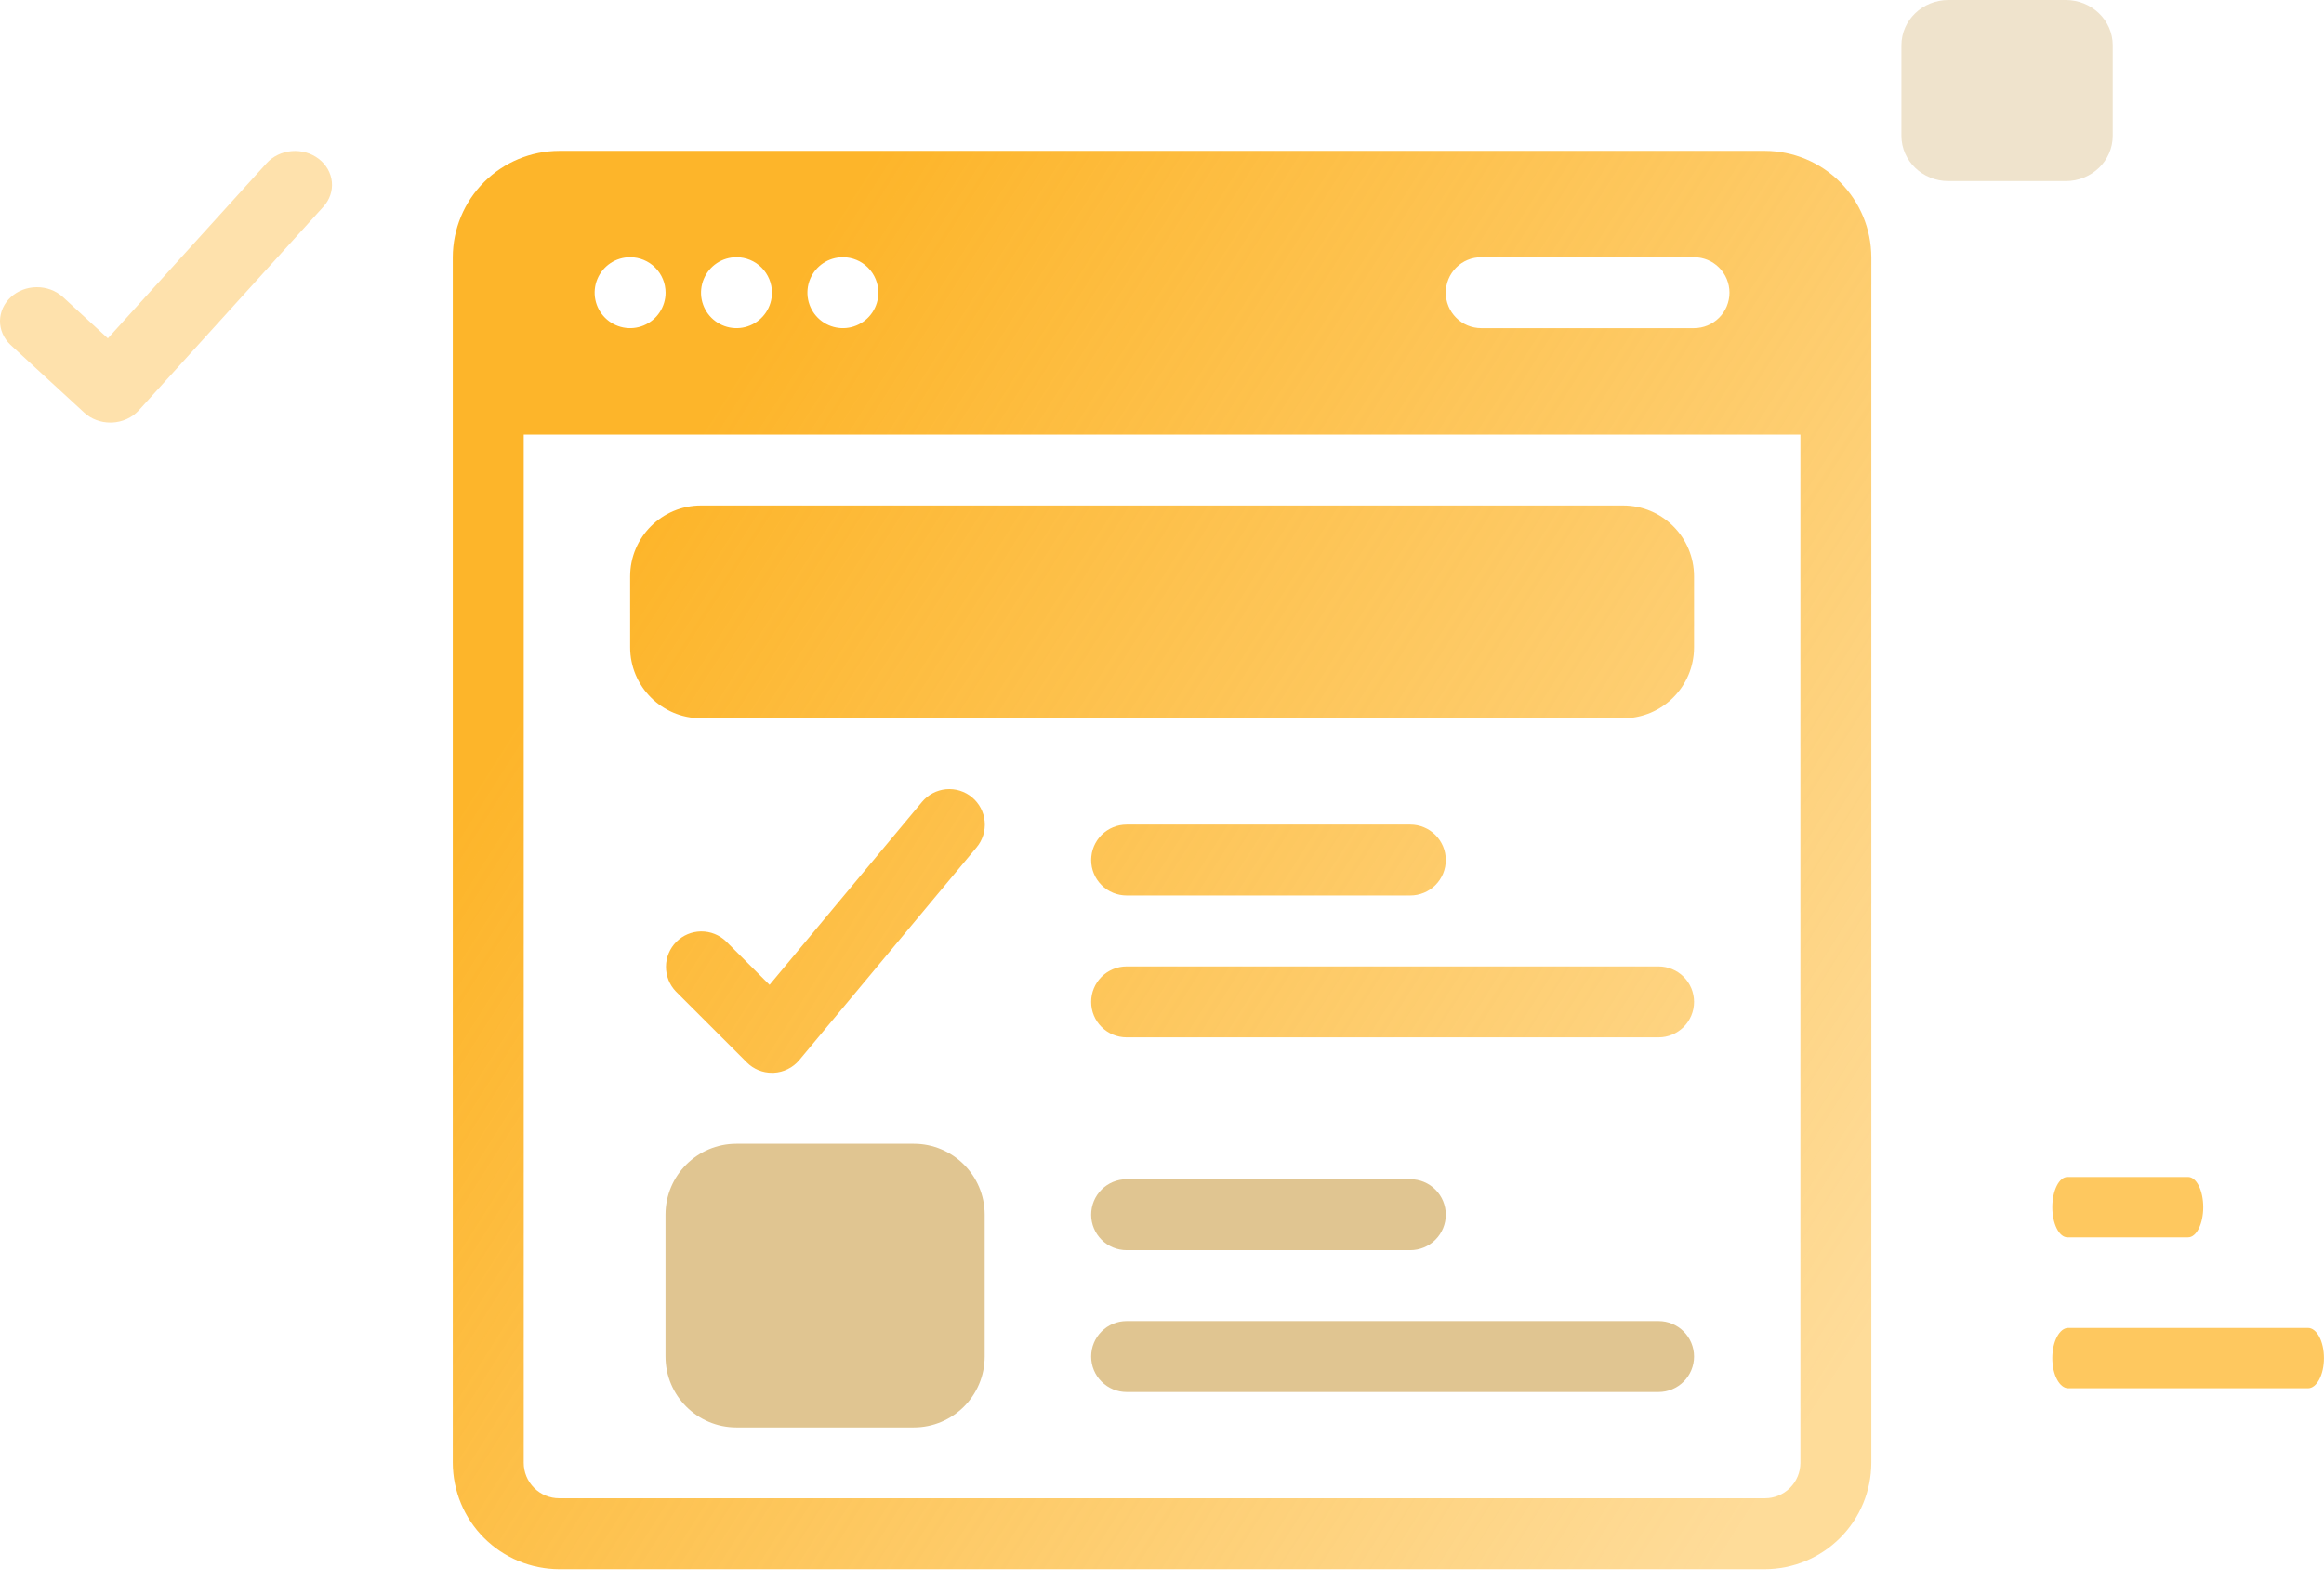 <svg width="97" height="66" viewBox="0 0 97 66" fill="none" xmlns="http://www.w3.org/2000/svg">
<path fill-rule="evenodd" clip-rule="evenodd" d="M23.339 6.297H73.666C74.843 6.3 75.97 6.769 76.802 7.601C77.634 8.433 78.103 9.561 78.107 10.738V61.065C78.103 62.241 77.634 63.369 76.802 64.201C75.97 65.033 74.843 65.502 73.666 65.505H23.339C22.162 65.502 21.035 65.033 20.203 64.201C19.371 63.369 18.902 62.241 18.898 61.065V10.738C18.902 9.561 19.371 8.433 20.203 7.601C21.035 6.769 22.162 6.3 23.339 6.297ZM71.752 13.264C72.03 12.987 72.186 12.61 72.186 12.218C72.186 11.825 72.03 11.449 71.752 11.171C71.475 10.893 71.098 10.738 70.706 10.738H61.825C61.432 10.738 61.055 10.893 60.778 11.171C60.5 11.449 60.344 11.825 60.344 12.218C60.344 12.61 60.5 12.987 60.778 13.264C61.055 13.542 61.432 13.698 61.825 13.698H70.706C71.098 13.698 71.475 13.542 71.752 13.264ZM36.411 13.04C36.574 12.797 36.661 12.511 36.661 12.218C36.661 11.825 36.505 11.449 36.227 11.171C35.95 10.893 35.573 10.738 35.181 10.738C34.888 10.738 34.602 10.824 34.358 10.987C34.115 11.15 33.925 11.381 33.813 11.651C33.701 11.922 33.672 12.219 33.729 12.507C33.786 12.794 33.927 13.057 34.134 13.264C34.341 13.471 34.605 13.612 34.892 13.669C35.179 13.727 35.477 13.697 35.747 13.585C36.018 13.473 36.249 13.284 36.411 13.04ZM31.971 13.04C32.133 12.797 32.22 12.511 32.22 12.218C32.22 11.825 32.064 11.449 31.787 11.171C31.509 10.893 31.133 10.738 30.74 10.738C30.447 10.738 30.161 10.824 29.918 10.987C29.674 11.15 29.485 11.381 29.373 11.651C29.261 11.922 29.231 12.219 29.288 12.507C29.346 12.794 29.486 13.057 29.693 13.264C29.901 13.471 30.164 13.612 30.451 13.669C30.738 13.727 31.036 13.697 31.307 13.585C31.577 13.473 31.808 13.284 31.971 13.04ZM27.53 13.04C27.693 12.797 27.78 12.511 27.78 12.218C27.78 11.825 27.624 11.449 27.346 11.171C27.069 10.893 26.692 10.738 26.299 10.738C26.007 10.738 25.721 10.824 25.477 10.987C25.234 11.15 25.044 11.381 24.932 11.651C24.82 11.922 24.791 12.219 24.848 12.507C24.905 12.794 25.046 13.057 25.253 13.264C25.46 13.471 25.724 13.612 26.011 13.669C26.298 13.727 26.596 13.697 26.866 13.585C27.136 13.473 27.368 13.284 27.53 13.04ZM23.339 62.545H73.666C74.059 62.545 74.435 62.389 74.713 62.111C74.99 61.834 75.146 61.457 75.146 61.065V18.139H21.859V61.065C21.859 61.457 22.015 61.834 22.292 62.111C22.57 62.389 22.947 62.545 23.339 62.545ZM67.747 21.102H29.261C27.626 21.102 26.301 22.427 26.301 24.062V27.022C26.301 28.657 27.626 29.983 29.261 29.983H67.747C69.382 29.983 70.707 28.657 70.707 27.022V24.062C70.707 22.427 69.382 21.102 67.747 21.102ZM32.289 44.783H32.222C32.027 44.784 31.834 44.747 31.654 44.672C31.474 44.598 31.31 44.489 31.173 44.351L28.212 41.391C27.943 41.111 27.794 40.737 27.797 40.349C27.8 39.961 27.956 39.59 28.23 39.316C28.505 39.041 28.876 38.886 29.264 38.882C29.652 38.879 30.026 39.028 30.305 39.298L32.12 41.112L38.485 33.474C38.737 33.173 39.098 32.983 39.489 32.947C39.881 32.912 40.27 33.033 40.572 33.285C40.874 33.537 41.064 33.898 41.099 34.289C41.135 34.681 41.013 35.07 40.762 35.372L33.361 44.253C33.228 44.411 33.065 44.539 32.88 44.63C32.696 44.722 32.494 44.774 32.289 44.783ZM47.023 37.382H58.865C59.257 37.382 59.634 37.226 59.911 36.949C60.189 36.671 60.345 36.295 60.345 35.902C60.345 35.51 60.189 35.133 59.911 34.855C59.634 34.578 59.257 34.422 58.865 34.422H47.023C46.631 34.422 46.254 34.578 45.977 34.855C45.699 35.133 45.543 35.51 45.543 35.902C45.543 36.295 45.699 36.671 45.977 36.949C46.254 37.226 46.631 37.382 47.023 37.382ZM69.226 40.344H47.023C46.631 40.344 46.254 40.5 45.977 40.777C45.699 41.055 45.543 41.431 45.543 41.824C45.543 42.217 45.699 42.593 45.977 42.871C46.254 43.148 46.631 43.304 47.023 43.304H69.226C69.619 43.304 69.995 43.148 70.273 42.871C70.551 42.593 70.707 42.217 70.707 41.824C70.707 41.431 70.551 41.055 70.273 40.777C69.995 40.5 69.619 40.344 69.226 40.344Z" fill="url(#paint0_linear_3813_5800)"/>
<path d="M86.222 0H81.323C80.241 0 79.363 0.846 79.363 1.89V5.669C79.363 6.713 80.241 7.559 81.323 7.559H86.222C87.304 7.559 88.182 6.713 88.182 5.669V1.89C88.182 0.846 87.304 0 86.222 0Z" fill="#EFE3CC"/>
<path fill-rule="evenodd" clip-rule="evenodd" d="M91.329 51.652H86.29C86.123 51.652 85.963 51.52 85.845 51.283C85.727 51.047 85.66 50.727 85.66 50.393C85.66 50.059 85.727 49.738 85.845 49.502C85.963 49.266 86.123 49.133 86.29 49.133H91.329C91.496 49.133 91.656 49.266 91.774 49.502C91.893 49.738 91.959 50.059 91.959 50.393C91.959 50.727 91.893 51.047 91.774 51.283C91.656 51.52 91.496 51.652 91.329 51.652ZM85.856 55.803C85.981 55.566 86.15 55.434 86.327 55.434H96.331C96.508 55.434 96.677 55.566 96.803 55.803C96.928 56.039 96.998 56.359 96.998 56.693C96.998 57.028 96.928 57.348 96.803 57.584C96.677 57.82 96.508 57.953 96.331 57.953H86.327C86.15 57.953 85.981 57.82 85.856 57.584C85.73 57.348 85.66 57.028 85.66 56.693C85.66 56.359 85.73 56.039 85.856 55.803Z" fill="#FEC85F"/>
<path d="M4.608 17.639H4.677C4.891 17.629 5.101 17.579 5.293 17.492C5.485 17.405 5.655 17.282 5.793 17.131L13.499 8.628C13.761 8.339 13.888 7.966 13.851 7.591C13.814 7.217 13.617 6.871 13.302 6.63C12.988 6.389 12.582 6.273 12.175 6.307C11.767 6.341 11.391 6.522 11.129 6.811L4.502 14.124L2.612 12.386C2.321 12.128 1.932 11.985 1.528 11.989C1.124 11.992 0.737 12.141 0.451 12.404C0.166 12.666 0.004 13.022 5.8264e-05 13.393C-0.003 13.765 0.152 14.123 0.433 14.39L3.515 17.225C3.658 17.357 3.829 17.462 4.016 17.532C4.204 17.604 4.405 17.64 4.608 17.639Z" fill="#FEE1AC"/>
<path d="M47.023 52.187H58.865C59.257 52.187 59.634 52.031 59.911 51.753C60.189 51.476 60.345 51.099 60.345 50.707C60.345 50.314 60.189 49.938 59.911 49.66C59.634 49.383 59.257 49.227 58.865 49.227H47.023C46.631 49.227 46.254 49.383 45.977 49.66C45.699 49.938 45.543 50.314 45.543 50.707C45.543 51.099 45.699 51.476 45.977 51.753C46.254 52.031 46.631 52.187 47.023 52.187Z" fill="#E0C591"/>
<path d="M69.226 55.148H47.023C46.631 55.148 46.254 55.304 45.977 55.582C45.699 55.86 45.543 56.236 45.543 56.629C45.543 57.021 45.699 57.398 45.977 57.675C46.254 57.953 46.631 58.109 47.023 58.109H69.226C69.619 58.109 69.995 57.953 70.273 57.675C70.551 57.398 70.707 57.021 70.707 56.629C70.707 56.236 70.551 55.86 70.273 55.582C69.995 55.304 69.619 55.148 69.226 55.148Z" fill="#E0C591"/>
<path d="M38.139 47.746H30.738C29.103 47.746 27.777 49.072 27.777 50.706V56.627C27.777 58.262 29.103 59.588 30.738 59.588H38.139C39.774 59.588 41.099 58.262 41.099 56.627V50.706C41.099 49.072 39.774 47.746 38.139 47.746Z" fill="#E0C591"/>
<defs>
<linearGradient id="paint0_linear_3813_5800" x1="21.418" y1="30.232" x2="73.068" y2="62.986" gradientUnits="userSpaceOnUse">
<stop stop-color="#FDB52A"/>
<stop offset="1" stop-color="#FDB52A" stop-opacity="0.48"/>
</linearGradient>
</defs>
</svg>
